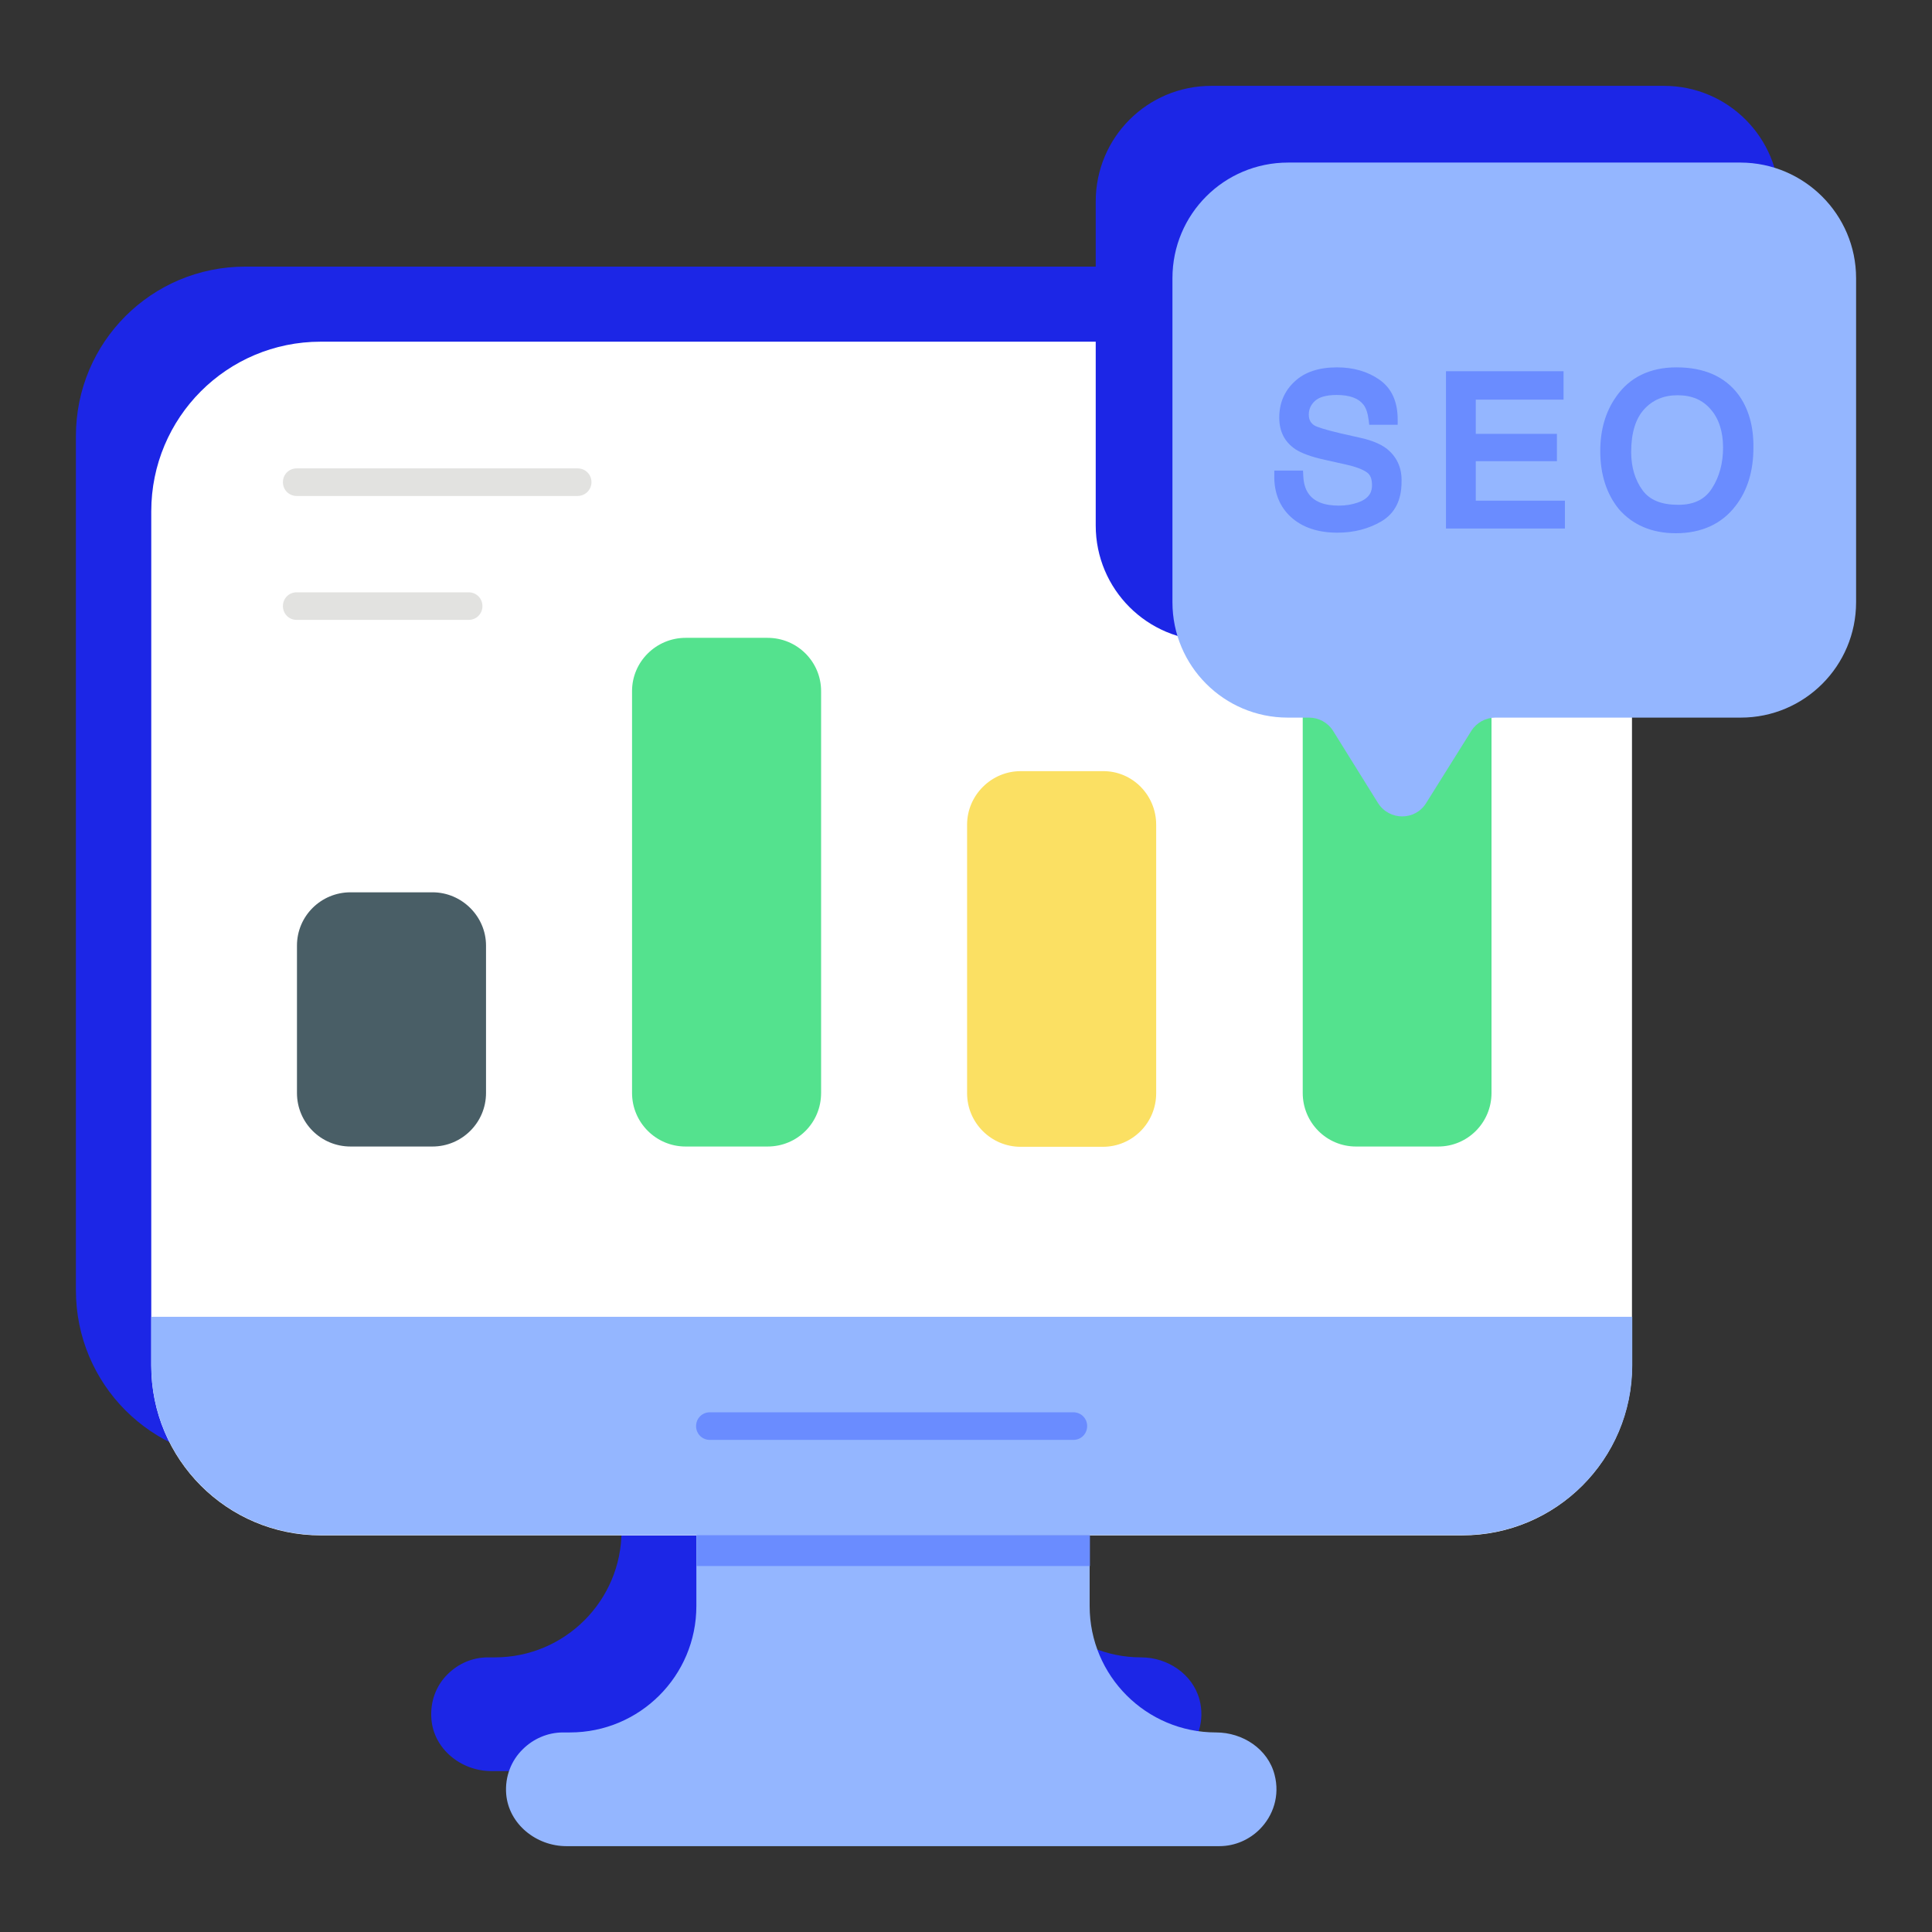 <svg width="55" height="55" viewBox="0 0 55 55" fill="none" xmlns="http://www.w3.org/2000/svg">
<rect x="0" y="0" width="55" height="55" fill="#333333" stroke="none"/>
<path d="M44.314 12.414V36.732C44.314 39.404 42.154 41.564 39.49 41.564H28.883V43.576C28.883 45.564 30.494 47.182 32.489 47.182C33.236 47.182 33.951 47.654 34.147 48.384C34.304 48.974 34.108 49.555 33.723 49.94C33.432 50.231 33.024 50.419 32.576 50.419H13.986C13.129 50.419 12.344 49.791 12.281 48.934C12.241 48.431 12.422 47.976 12.744 47.661C13.043 47.363 13.444 47.182 13.891 47.182H14.088C16.076 47.182 17.694 45.572 17.694 43.576V41.564H6.985C4.314 41.564 2.161 39.404 2.161 36.732V12.414C2.161 9.743 4.314 7.59 6.985 7.59H39.49C42.154 7.59 44.314 9.743 44.314 12.414Z" fill="#1C26E6"/>
<path d="M46.459 14.559V38.877C46.459 41.541 44.299 43.709 41.627 43.709H9.13C6.466 43.709 4.306 41.549 4.306 38.877V14.559C4.306 11.888 6.459 9.727 9.13 9.727H41.635C44.299 9.727 46.459 11.888 46.459 14.559Z" fill="white"/>
<path d="M4.306 37.487V38.869C4.306 41.533 6.459 43.702 9.13 43.702H41.635C44.299 43.702 46.467 41.541 46.467 38.869V37.487H4.306Z" fill="#94B6FF"/>
<path d="M36.284 50.522C36.441 51.119 36.245 51.692 35.86 52.077C35.569 52.368 35.161 52.556 34.713 52.556H16.123C15.266 52.556 14.481 51.928 14.41 51.072C14.371 50.569 14.559 50.113 14.881 49.799C15.172 49.508 15.581 49.319 16.029 49.319H16.225C18.213 49.319 19.824 47.709 19.824 45.721V43.702H31.02V45.721C31.02 47.709 32.631 49.319 34.619 49.319C35.381 49.319 36.096 49.791 36.284 50.522Z" fill="#94B6FF"/>
<path d="M19.831 43.702H31.028V44.581H19.831V43.702Z" fill="#6A8CFF"/>
<path d="M30.556 40.991H20.209C19.989 40.991 19.816 40.818 19.816 40.598C19.816 40.378 19.989 40.205 20.209 40.205H30.556C30.776 40.205 30.949 40.378 30.949 40.598C30.949 40.818 30.776 40.991 30.556 40.991Z" fill="#6A8CFF"/>
<path d="M13.836 26.919V31.114C13.836 31.963 13.145 32.639 12.312 32.639H9.979C9.13 32.639 8.454 31.955 8.454 31.114V26.919C8.454 26.078 9.138 25.402 9.979 25.402H12.312C13.145 25.402 13.836 26.086 13.836 26.919Z" fill="#495E66"/>
<path d="M32.914 23.477V31.122C32.914 31.971 32.23 32.647 31.397 32.647H29.056C28.215 32.647 27.531 31.963 27.531 31.122V23.477C27.531 22.637 28.223 21.953 29.056 21.953H31.397C32.238 21.945 32.914 22.637 32.914 23.477Z" fill="#FBE063"/>
<path d="M42.46 16.979V31.114C42.46 31.963 41.776 32.639 40.944 32.639H38.602C37.761 32.639 37.086 31.955 37.086 31.114V16.979C37.086 16.131 37.761 15.455 38.602 15.455H40.944C41.776 15.455 42.46 16.139 42.46 16.979Z" fill="#54E28E"/>
<path d="M23.375 19.674V31.114C23.375 31.963 22.699 32.639 21.851 32.639H19.517C18.676 32.639 17.993 31.955 17.993 31.114V19.674C17.993 18.834 18.684 18.158 19.517 18.158H21.851C22.699 18.158 23.375 18.841 23.375 19.674Z" fill="#54E28E"/>
<path d="M16.445 14.119H8.446C8.226 14.119 8.054 13.947 8.054 13.726C8.054 13.507 8.226 13.334 8.446 13.334H16.445C16.665 13.334 16.838 13.507 16.838 13.726C16.838 13.947 16.657 14.119 16.445 14.119Z" fill="#E2E2E0"/>
<path d="M13.341 17.647H8.446C8.226 17.647 8.054 17.474 8.054 17.254C8.054 17.034 8.226 16.862 8.446 16.862H13.341C13.561 16.862 13.734 17.034 13.734 17.254C13.734 17.474 13.561 17.647 13.341 17.647Z" fill="#E2E2E0"/>
<path d="M34.477 18.244H35.082C35.357 18.244 35.616 18.386 35.766 18.622L35.899 18.834H39.569L39.702 18.622C39.851 18.386 40.111 18.244 40.386 18.244H47.371C49.186 18.244 50.655 16.775 50.655 14.96V5.728C50.655 3.913 49.186 2.444 47.371 2.444H34.485C32.662 2.444 31.193 3.913 31.193 5.736V14.96C31.193 16.775 32.662 18.244 34.477 18.244Z" fill="#1C26E6"/>
<path d="M52.839 7.92V17.144C52.839 18.959 51.37 20.429 49.555 20.429H42.57C42.295 20.429 42.036 20.57 41.886 20.806L40.598 22.864C40.284 23.367 39.553 23.367 39.231 22.864L37.95 20.806C37.801 20.57 37.541 20.429 37.266 20.429H36.661C34.846 20.429 33.377 18.959 33.377 17.144V7.92C33.377 6.097 34.846 4.628 36.669 4.628H49.555C51.362 4.636 52.839 6.105 52.839 7.92Z" fill="#94B6FF"/>
<path d="M39.459 12.76C39.286 12.634 39.058 12.54 38.751 12.469L38.162 12.336C37.691 12.226 37.51 12.155 37.439 12.124C37.314 12.053 37.259 11.951 37.259 11.802C37.259 11.652 37.314 11.527 37.431 11.416C37.549 11.306 37.754 11.244 38.052 11.244C38.421 11.244 38.673 11.338 38.814 11.519C38.893 11.621 38.94 11.77 38.964 11.966L38.979 12.092H39.789V11.943C39.789 11.432 39.616 11.047 39.262 10.804C38.932 10.576 38.531 10.458 38.06 10.458C37.549 10.458 37.141 10.591 36.858 10.859C36.567 11.126 36.418 11.472 36.418 11.888C36.418 12.289 36.575 12.587 36.881 12.791C37.054 12.902 37.321 13.004 37.714 13.09L38.28 13.216C38.571 13.279 38.783 13.357 38.909 13.444C39.011 13.514 39.058 13.632 39.058 13.813C39.058 13.962 39.019 14.182 38.649 14.308C38.492 14.363 38.311 14.394 38.115 14.394C37.691 14.394 37.4 14.277 37.243 14.041C37.156 13.915 37.109 13.742 37.101 13.538L37.094 13.396H36.276V13.538C36.269 14.033 36.434 14.434 36.756 14.724C37.078 15.015 37.518 15.164 38.076 15.164C38.547 15.164 38.964 15.054 39.325 14.842C39.71 14.614 39.899 14.237 39.899 13.719C39.914 13.31 39.757 12.988 39.459 12.76Z" fill="#6A8CFF"/>
<path d="M42.012 13.129H44.322V12.351H42.012V11.377H44.511V10.568H41.164V15.046H44.55V14.253H42.012V13.129Z" fill="#6A8CFF"/>
<path d="M49.484 11.228C49.099 10.717 48.51 10.458 47.724 10.458C46.97 10.458 46.389 10.741 46.004 11.299C45.705 11.723 45.556 12.242 45.556 12.839C45.556 13.499 45.729 14.049 46.082 14.489C46.475 14.944 47.025 15.18 47.709 15.18C48.439 15.18 49.021 14.913 49.414 14.394C49.751 13.954 49.916 13.404 49.916 12.744C49.924 12.132 49.775 11.621 49.484 11.228ZM49.052 12.744C49.052 13.177 48.95 13.569 48.738 13.899C48.541 14.214 48.227 14.371 47.779 14.371C47.3 14.371 46.962 14.237 46.758 13.954C46.546 13.664 46.436 13.294 46.436 12.87C46.436 12.328 46.561 11.919 46.805 11.652C47.049 11.385 47.363 11.252 47.756 11.252C48.164 11.252 48.471 11.385 48.699 11.652C48.934 11.919 49.052 12.289 49.052 12.744Z" fill="#6A8CFF"/>
</svg>
